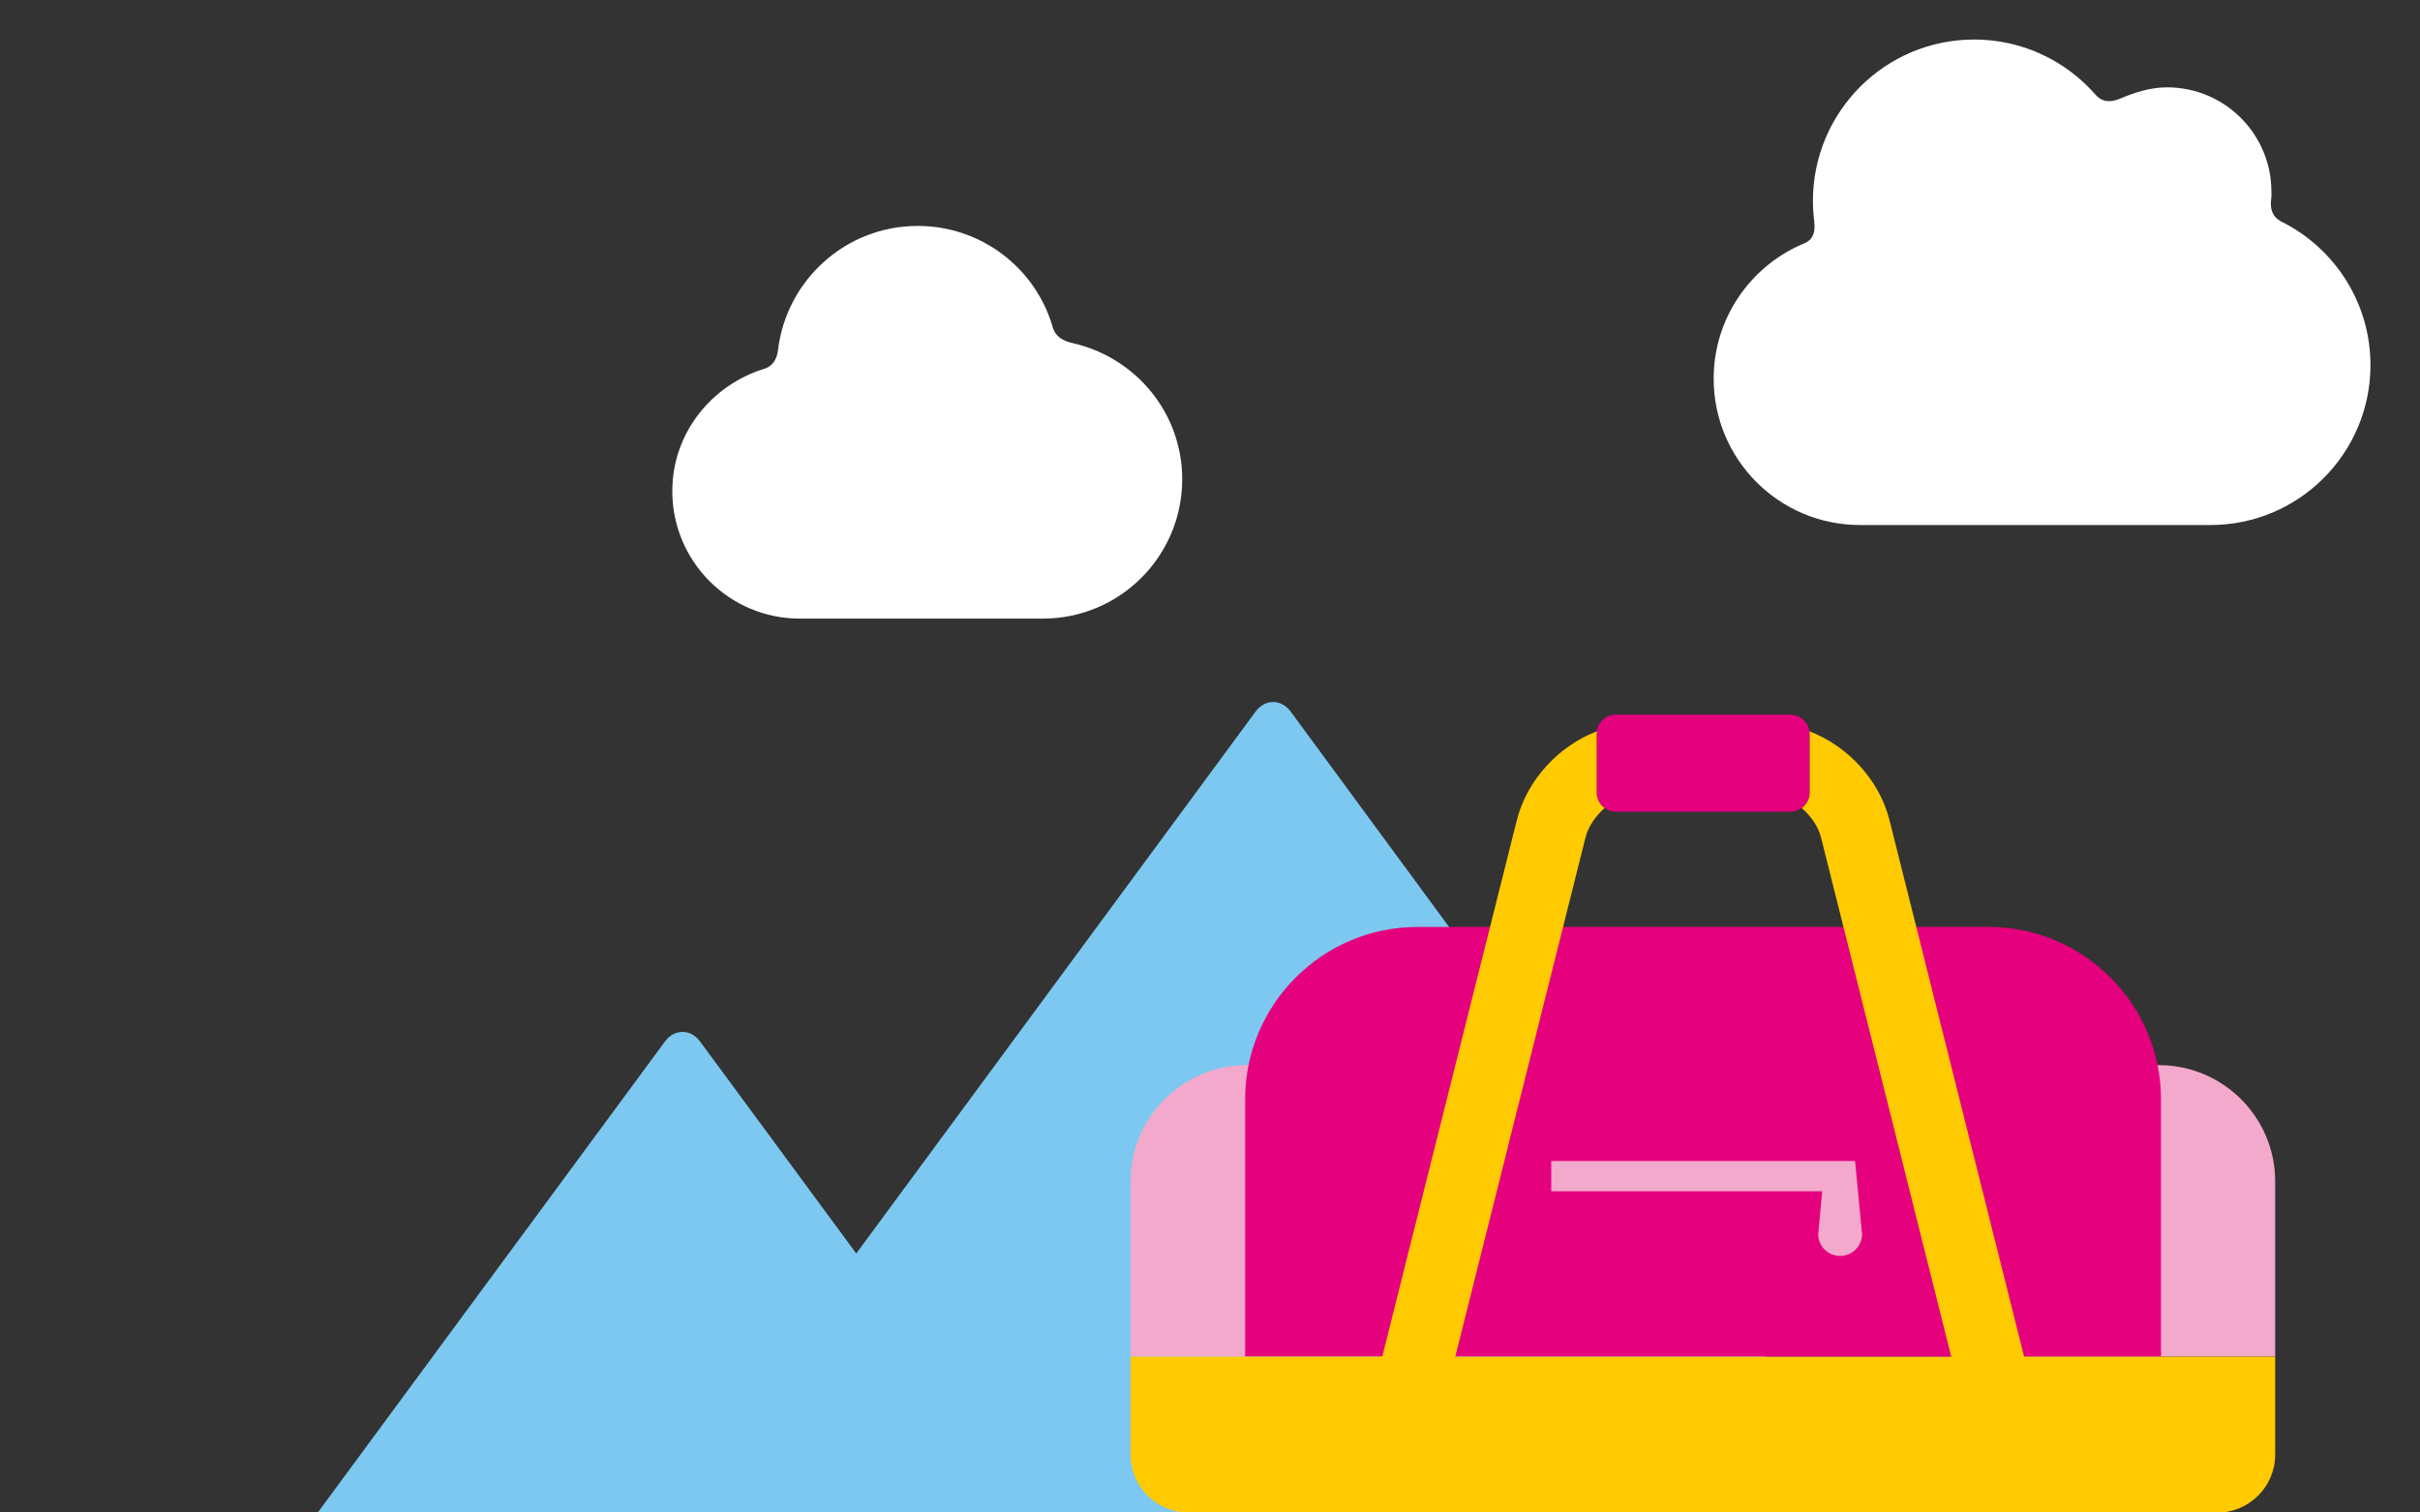 <?xml version="1.0" encoding="utf-8"?>
<!-- Generator: Adobe Illustrator 19.2.1, SVG Export Plug-In . SVG Version: 6.00 Build 0)  -->
<svg version="1.1" id="Lager_1" xmlns="http://www.w3.org/2000/svg" xmlns:xlink="http://www.w3.org/1999/xlink" x="0px" y="0px"
	 viewBox="0 0 1280 800" style="enable-background:new 0 0 1280 800;" xml:space="preserve">
<rect x="0" y="0" width="1280" height="800" fill="#333333" stroke="none"/>
<style type="text/css">
	.st0{fill:#7DC8F0;}
	.st1{fill:#FFFFFF;}
	.st2{fill:#F3A9CB;}
	.st3{fill:#E5007E;}
	.st4{fill:#FFCB00;}
</style>
<path class="st0" d="M994.2,800L682.7,376.4c-5-6.8-13.6-6.8-18.6,0L452.9,663l-82.6-112.1c-5-6.8-13.6-6.8-18.6,0L168.1,800H994.2z
	"/>
<path class="st1" d="M1201.3,105.1c0.2-1.2,0.1-2.4,0.1-3.7c0-30.5-24.7-55.2-55.2-55.2c-8.9,0-17.1,2.7-24.9,6
	c-7.5,3.1-11.1,0-13-2.2c-15.6-17.8-38.6-29.1-64.1-29.1c-47.1,0-85.3,38.2-85.3,85.4c0,3.8,0.3,7.5,0.7,11.1
	c1.1,9.4-4.1,10.8-6.9,12c-27.2,12-46.3,39.2-46.3,70.9c0,42.7,34.6,77.4,77.4,77.4c42.7,0,138.7,0,185.4,0
	c46.7,0,84.6-37.9,84.6-84.6c0-32.4-18.3-60.6-45-74.8C1205.9,116.8,1200,114.8,1201.3,105.1z"/>
<path class="st1" d="M556.6,172.3c-9.2-30.6-37.6-52.8-71.2-52.8c-38.1,0-69.5,28.7-73.9,65.7c-0.3,2.7-1.6,8.1-7.1,9.8
	c-28,8.6-48.8,34-48.8,64.8c0,37.2,30.2,67.4,67.4,67.4c28.1,0,99.4,0,128.6,0c40.7,0,73.7-33,73.7-73.7c0-35.3-24.8-64.5-57.9-72
	C558.6,179.5,557.3,174.9,556.6,172.3z"/>
<g>
	<path class="st2" d="M1203.4,624.8c0-33.8-27.6-61.4-61.4-61.4H659.4c-33.8,0-61.4,27.6-61.4,61.4v92.7h605.4V624.8z"/>
	<g>
		<path class="st3" d="M1143,581.3c0-50-40.9-91-91-91H749.6c-50,0-91,40.9-91,91v136.2H1143V581.3z"/>
	</g>
	<path class="st2" d="M981.2,614.1h-16H820.5v16h143.3l-2.1,22.7c0,6.4,5.2,11.5,11.6,11.5c6.4,0,11.6-5.2,11.6-11.5L981.2,614.1z"
		/>
	<path class="st3" d="M957.1,419.1c0,5.6-4.6,10.2-10.2,10.2h-92.2c-5.6,0-10.2-4.6-10.2-10.2v-30.9c0-5.6,4.6-10.2,10.2-10.2h92.2
		c5.6,0,10.2,4.6,10.2,10.2V419.1z"/>
	<path class="st4" d="M1070.6,717.6l-71.2-283.8c-5.4-21.5-22.4-39.4-42.4-47c0.1,0.5,0.2,1,0.2,1.5v30.9c0,3.4-1.7,6.3-4.2,8.2
		c4.8,4.2,8.7,9.7,10.2,15.6l68.9,274.7H769.7l68.9-274.7c1.5-5.8,5.3-11.4,10.1-15.6c-2.5-1.9-4.2-4.8-4.2-8.2v-30.9
		c0-0.5,0.1-1,0.2-1.5c-20.1,7.6-37,25.6-42.4,47l-71.2,283.8H598v44.7v7.1c0,16.9,13.8,30.7,30.7,30.7h544
		c16.9,0,30.7-13.8,30.7-30.7v-7.1v-44.7H1070.6z"/>
</g>
</svg>
